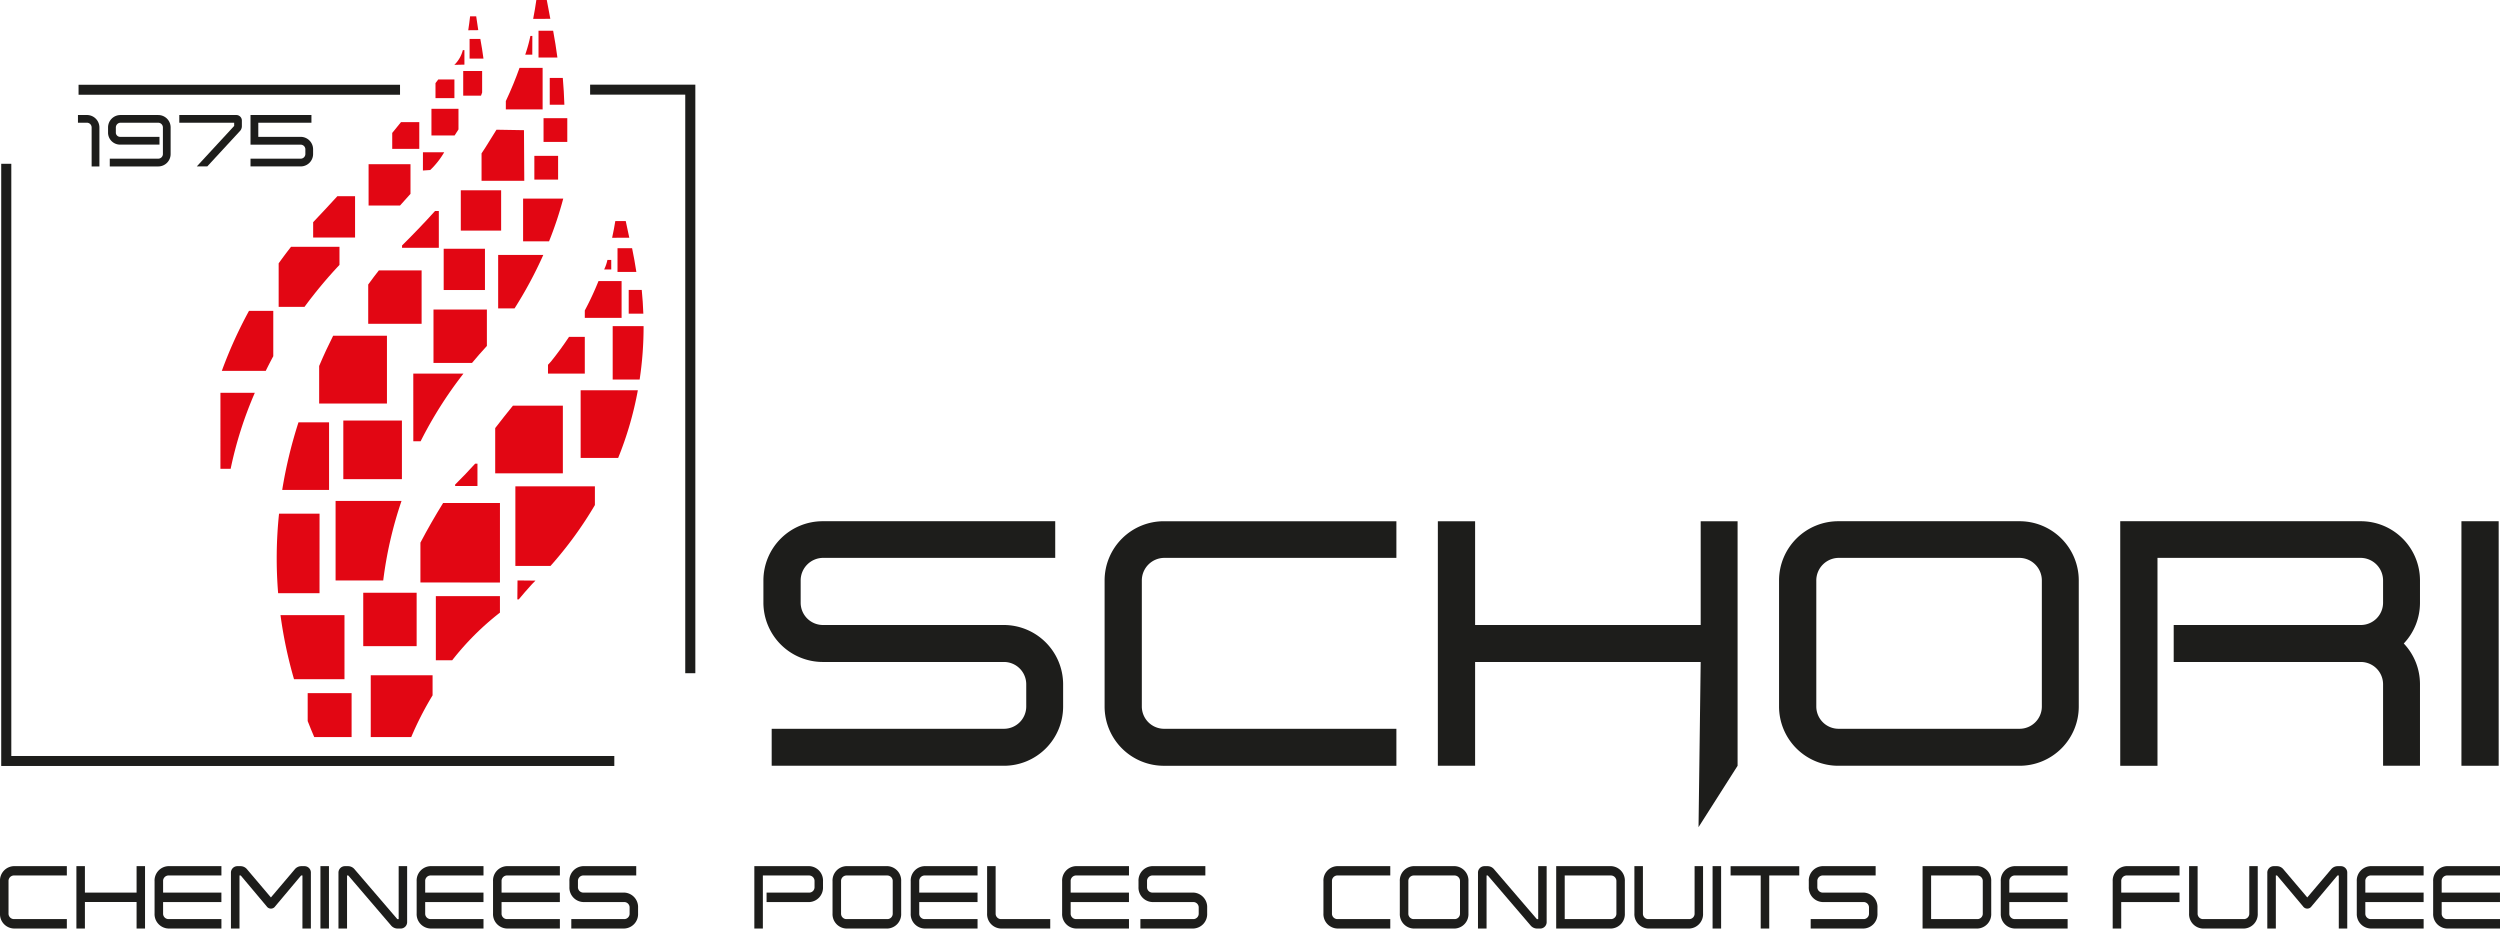 <svg xmlns="http://www.w3.org/2000/svg" xmlns:xlink="http://www.w3.org/1999/xlink" width="428.825" height="159.272" viewBox="0 0 428.825 159.272">
  <defs>
    <clipPath id="clip-path">
      <rect id="Rectangle_17" data-name="Rectangle 17" width="428.825" height="159.272" fill="none"/>
    </clipPath>
  </defs>
  <g id="logo" transform="translate(-47 11)">
    <g id="Groupe_1" data-name="Groupe 1" transform="translate(47 -11)" clip-path="url(#clip-path)">
      <path id="Tracé_1" data-name="Tracé 1" d="M86.336,93.58h39.819A3.824,3.824,0,0,0,130,89.76V85.942a3.824,3.824,0,0,0-3.844-3.821h-31A10.2,10.2,0,0,1,84.916,71.96V68.142A10.166,10.166,0,0,1,95.151,57.978h39.821v6.285H95.151a3.875,3.875,0,0,0-3.844,3.878V71.96a3.825,3.825,0,0,0,3.844,3.818h31a10.19,10.19,0,0,1,10.176,10.164V89.76a10.153,10.153,0,0,1-10.176,10.164H86.336Z" transform="translate(46.031 31.428)" fill="#1d1d1b"/>
      <path id="Tracé_2" data-name="Tracé 2" d="M122.868,89.76V68.141A10.165,10.165,0,0,1,133.1,57.979h39.819v6.285H133.1a3.875,3.875,0,0,0-3.846,3.877V89.76a3.826,3.826,0,0,0,3.846,3.82h39.819v6.346H133.1A10.168,10.168,0,0,1,122.868,89.76" transform="translate(66.604 31.429)" fill="#1d1d1b"/>
      <path id="Tracé_3" data-name="Tracé 3" d="M205.021,82.121H166.327v17.8h-6.39V57.979h6.39v17.8h38.694v-17.8h6.33V99.924l-6.7,10.528Z" transform="translate(86.698 31.429)" fill="#1d1d1b"/>
      <path id="Tracé_4" data-name="Tracé 4" d="M197.889,89.76V68.142a10.166,10.166,0,0,1,10.235-10.164h31A10.153,10.153,0,0,1,249.3,68.142V89.76a10.153,10.153,0,0,1-10.175,10.164h-31A10.166,10.166,0,0,1,197.889,89.76m6.39-21.618V89.76a3.824,3.824,0,0,0,3.844,3.82h31a3.825,3.825,0,0,0,3.844-3.82V68.142a3.875,3.875,0,0,0-3.844-3.878h-31a3.874,3.874,0,0,0-3.844,3.878" transform="translate(107.271 31.428)" fill="#1d1d1b"/>
      <path id="Tracé_5" data-name="Tracé 5" d="M280.925,85.942a3.824,3.824,0,0,0-3.844-3.821H245.012V75.778h32.069a3.824,3.824,0,0,0,3.844-3.818V68.142a3.874,3.874,0,0,0-3.844-3.878H242.23v35.66h-6.389V57.978h41.24a10.153,10.153,0,0,1,10.175,10.164V71.96a10.131,10.131,0,0,1-2.779,6.99,10.134,10.134,0,0,1,2.779,6.992V99.924h-6.33Z" transform="translate(127.843 31.428)" fill="#1d1d1b"/>
      <rect id="Rectangle_7" data-name="Rectangle 7" width="6.389" height="41.946" transform="translate(422.209 89.406)" fill="#1d1d1b"/>
      <path id="Tracé_6" data-name="Tracé 6" d="M41.758,77.1H34.225v4.79q.53,1.362,1.123,2.743h6.41Z" transform="translate(18.552 41.795)" fill="#e20613"/>
      <path id="Tracé_7" data-name="Tracé 7" d="M41.239,75.11v10.6h6.947a54.754,54.754,0,0,1,3.659-7.152V75.11Z" transform="translate(22.355 40.715)" fill="#e20613"/>
      <path id="Tracé_8" data-name="Tracé 8" d="M42.176,68.423H31.2A75.722,75.722,0,0,0,33.52,79.416h8.656Z" transform="translate(16.913 37.09)" fill="#e20613"/>
      <path id="Tracé_9" data-name="Tracé 9" d="M48.481,66.311V77.306h2.808a46.949,46.949,0,0,1,8.185-8.168V66.311Z" transform="translate(26.28 35.945)" fill="#e20613"/>
      <path id="Tracé_10" data-name="Tracé 10" d="M57.326,54.1V67.743h6.03a65.852,65.852,0,0,0,7.612-10.437V54.1Z" transform="translate(31.075 29.326)" fill="#e20613"/>
      <path id="Tracé_11" data-name="Tracé 11" d="M60.406,69.589V55.949H50.657c-1.366,2.208-2.679,4.487-3.892,6.8v6.836Z" transform="translate(25.35 30.329)" fill="#e20613"/>
      <path id="Tracé_12" data-name="Tracé 12" d="M37.328,69.361H45.5a68.31,68.31,0,0,1,3.137-13.638H37.328Z" transform="translate(20.235 30.206)" fill="#e20613"/>
      <path id="Tracé_13" data-name="Tracé 13" d="M38.128,57.135H31.18a73.384,73.384,0,0,0-.156,13.643h7.1Z" transform="translate(16.685 30.971)" fill="#e20613"/>
      <path id="Tracé_14" data-name="Tracé 14" d="M66.688,56.73V45.124H58.123c-.956,1.175-1.978,2.466-3.041,3.846v7.76Z" transform="translate(29.859 24.461)" fill="#e20613"/>
      <path id="Tracé_15" data-name="Tracé 15" d="M64.587,55.014h6.438A59.3,59.3,0,0,0,74.4,43.408H64.587Z" transform="translate(35.011 23.53)" fill="#e20613"/>
      <rect id="Rectangle_8" data-name="Rectangle 8" width="10.051" height="10.054" transform="translate(58.889 72.135)" fill="#e20613"/>
      <path id="Tracé_16" data-name="Tracé 16" d="M45.974,53.166h1.252A70.2,70.2,0,0,1,54.57,41.56h-8.6Z" transform="translate(24.921 22.529)" fill="#e20613"/>
      <path id="Tracé_17" data-name="Tracé 17" d="M39.427,58.577v-11.6H34.183a78.262,78.262,0,0,0-2.793,11.6Z" transform="translate(17.016 25.463)" fill="#e20613"/>
      <path id="Tracé_18" data-name="Tracé 18" d="M68.151,45.441h4.623a60.715,60.715,0,0,0,.677-9.161h-5.3Z" transform="translate(36.943 19.666)" fill="#e20613"/>
      <path id="Tracé_19" data-name="Tracé 19" d="M48.218,34.431v9.161h6.606q1.214-1.462,2.554-2.916V34.431Z" transform="translate(26.138 18.664)" fill="#e20613"/>
      <rect id="Rectangle_9" data-name="Rectangle 9" width="9.16" height="9.161" transform="translate(62.306 101.674)" fill="#e20613"/>
      <path id="Tracé_20" data-name="Tracé 20" d="M50.117,39.237V30.074H42.789c-.527.666-1.146,1.479-1.832,2.429v6.734Z" transform="translate(22.202 16.302)" fill="#e20613"/>
      <path id="Tracé_21" data-name="Tracé 21" d="M55.412,37.521h2.816a70.824,70.824,0,0,0,4.925-9.161H55.412Z" transform="translate(30.037 15.373)" fill="#e20613"/>
      <path id="Tracé_22" data-name="Tracé 22" d="M51.03,29.786V23.473h-.655q-2.581,2.864-5.655,5.911v.4Z" transform="translate(24.242 12.724)" fill="#e20613"/>
      <path id="Tracé_23" data-name="Tracé 23" d="M54.455,55.4V51.576h-.4q-1.564,1.735-3.43,3.585V55.4Z" transform="translate(27.444 27.958)" fill="#e20613"/>
      <path id="Tracé_24" data-name="Tracé 24" d="M57.575,64.564l-.029,3.257.237,0c.717-.9,1.4-1.627,2.259-2.6l.609-.626Z" transform="translate(31.194 34.998)" fill="#e20613"/>
      <rect id="Rectangle_10" data-name="Rectangle 10" width="6.918" height="6.915" transform="translate(79.041 32.64)" fill="#e20613"/>
      <rect id="Rectangle_11" data-name="Rectangle 11" width="7.078" height="7.078" transform="translate(76.106 42.669)" fill="#e20613"/>
      <path id="Tracé_25" data-name="Tracé 25" d="M58.185,29.417H62.64a63.068,63.068,0,0,0,2.433-7.328H58.185Z" transform="translate(31.541 11.974)" fill="#e20613"/>
      <path id="Tracé_26" data-name="Tracé 26" d="M60.894,23.188l-.052-8.68-4.717-.08c-.558.857-1.928,3.164-2.56,4.059v4.7Z" transform="translate(29.036 7.821)" fill="#e20613"/>
      <path id="Tracé_27" data-name="Tracé 27" d="M67.267,43.777v-6.31h-2.7c-.924,1.391-1.945,2.8-3.081,4.213,0,0-.19.2-.532.578v1.519Z" transform="translate(33.043 20.31)" fill="#e20613"/>
      <path id="Tracé_28" data-name="Tracé 28" d="M71.361,37.573v-6.31H67.4a51.792,51.792,0,0,1-2.35,5.047v1.263Z" transform="translate(35.261 16.947)" fill="#e20613"/>
      <path id="Tracé_29" data-name="Tracé 29" d="M69.933,36.325h2.51q-.069-2-.273-4.073H69.933Z" transform="translate(37.909 17.483)" fill="#e20613"/>
      <path id="Tracé_30" data-name="Tracé 30" d="M68.687,31.683h3.235q-.3-2-.732-4.073h-2.5Z" transform="translate(37.233 14.967)" fill="#e20613"/>
      <path id="Tracé_31" data-name="Tracé 31" d="M68.418,30.546H67.2a6.75,6.75,0,0,0,.56-1.636l.654,0Z" transform="translate(36.43 15.671)" fill="#e20613"/>
      <rect id="Rectangle_12" data-name="Rectangle 12" width="4.073" height="4.073" transform="translate(91.658 26.733)" fill="#e20613"/>
      <rect id="Rectangle_13" data-name="Rectangle 13" width="4.073" height="4.071" transform="translate(93.234 20.272)" fill="#e20613"/>
      <path id="Tracé_32" data-name="Tracé 32" d="M70.424,24.589h-1.79c-.142.891-.321,1.85-.546,2.87l2.945-.015Z" transform="translate(36.909 13.329)" fill="#e20613"/>
      <path id="Tracé_33" data-name="Tracé 33" d="M62.576,14.681V7.546h-3.96c-.651,1.829-1.425,3.738-2.35,5.7v1.431Z" transform="translate(30.5 4.09)" fill="#e20613"/>
      <path id="Tracé_34" data-name="Tracé 34" d="M61.15,13.267h2.509q-.069-2.26-.271-4.6H61.15Z" transform="translate(33.148 4.697)" fill="#e20613"/>
      <path id="Tracé_35" data-name="Tracé 35" d="M59.9,8.018H63.14q-.3-2.267-.732-4.6H59.9Z" transform="translate(32.472 1.851)" fill="#e20613"/>
      <path id="Tracé_36" data-name="Tracé 36" d="M59.635,7.216H58.421A25.2,25.2,0,0,0,59.308,4h.335Z" transform="translate(31.669 2.166)" fill="#e20613"/>
      <path id="Tracé_37" data-name="Tracé 37" d="M61.641,0h-1.79c-.142,1.005-.319,2.09-.546,3.241l2.945-.015Z" transform="translate(32.148 0)" fill="#e20613"/>
      <path id="Tracé_38" data-name="Tracé 38" d="M83.689,9.417H65.641v1.712H81.959v99.243h1.73Z" transform="translate(35.582 5.105)" fill="#1d1d1b"/>
      <rect id="Rectangle_14" data-name="Rectangle 14" width="55.141" height="1.713" transform="translate(13.475 14.539)" fill="#1d1d1b"/>
      <path id="Tracé_39" data-name="Tracé 39" d="M24.518,56.727h1.755a66.521,66.521,0,0,1,4.148-13.038h-5.9Z" transform="translate(13.291 23.683)" fill="#e20613"/>
      <path id="Tracé_40" data-name="Tracé 40" d="M33.5,42.355V34.577H29.337a75.384,75.384,0,0,0-4.663,10.3h7.533c.407-.837.842-1.676,1.292-2.518" transform="translate(13.375 18.743)" fill="#e20613"/>
      <path id="Tracé_41" data-name="Tracé 41" d="M35.428,37.753a78.3,78.3,0,0,1,6-7.2v-3.1h-8.31c-.6.76-1.323,1.71-2.123,2.834v7.462Z" transform="translate(16.803 14.884)" fill="#e20613"/>
      <path id="Tracé_42" data-name="Tracé 42" d="M42.022,28.911v-7.09H38.989Q37,24,34.833,26.281v2.631Z" transform="translate(18.882 11.829)" fill="#e20613"/>
      <path id="Tracé_43" data-name="Tracé 43" d="M41,18.261v7.092h5.393q.872-.948,1.795-2V18.261Z" transform="translate(22.224 9.899)" fill="#e20613"/>
      <path id="Tracé_44" data-name="Tracé 44" d="M48.269,18.164V13.589H45.127c-.484.606-.987,1.224-1.5,1.847v2.728Z" transform="translate(23.651 7.366)" fill="#e20613"/>
      <path id="Tracé_45" data-name="Tracé 45" d="M47.991,12.1v4.574h3.975q.333-.511.662-1.035V12.1Z" transform="translate(26.015 6.562)" fill="#e20613"/>
      <path id="Tracé_46" data-name="Tracé 46" d="M51.524,7.9V12.13h3.052c.063-.179.13-.359.194-.54V7.9Z" transform="translate(27.93 4.282)" fill="#e20613"/>
      <path id="Tracé_47" data-name="Tracé 47" d="M47.043,20.068l1.252-.085a13.716,13.716,0,0,0,2.4-3.049l-3.649.006Z" transform="translate(25.501 9.18)" fill="#e20613"/>
      <path id="Tracé_48" data-name="Tracé 48" d="M52.234,7.711h2.381q-.22-1.665-.538-3.383H52.234Z" transform="translate(28.315 2.346)" fill="#e20613"/>
      <path id="Tracé_49" data-name="Tracé 49" d="M52.266,8.063,50.539,8.1a5.308,5.308,0,0,0,1.454-2.521l.273,0Z" transform="translate(27.396 3.023)" fill="#e20613"/>
      <path id="Tracé_50" data-name="Tracé 50" d="M53.449,1.818H52.4c-.083.739-.187,1.537-.318,2.386L53.8,4.188Z" transform="translate(28.235 0.985)" fill="#e20613"/>
      <path id="Tracé_51" data-name="Tracé 51" d="M48.916,8.841l-.475.623v2.58h3.246v-3.2Z" transform="translate(26.259 4.792)" fill="#e20613"/>
      <path id="Tracé_52" data-name="Tracé 52" d="M105.3,119.8H1.867V18.219H.136V121.511l4.059,0H105.3Z" transform="translate(0.073 9.876)" fill="#1d1d1b"/>
      <path id="Tracé_53" data-name="Tracé 53" d="M37.9,37.346c-.765,1.519-1.593,3.271-2.4,5.188v6.441h11.63V37.346Z" transform="translate(19.244 20.244)" fill="#e20613"/>
      <path id="Tracé_54" data-name="Tracé 54" d="M11.018,14.931a.813.813,0,0,0-.8-.816H8.671V12.794h1.544a2.138,2.138,0,0,1,2.137,2.137v6.683H11.018Z" transform="translate(4.7 6.935)" fill="#1d1d1b"/>
      <path id="Tracé_55" data-name="Tracé 55" d="M12.315,20.28h8.313a.8.8,0,0,0,.8-.8V14.931a.813.813,0,0,0-.8-.816H14.156a.813.813,0,0,0-.8.816v.951a.742.742,0,0,0,.8.655H20.84v1.334H14.156a2.063,2.063,0,0,1-2.137-1.989v-.951a2.129,2.129,0,0,1,2.137-2.136h6.472a2.126,2.126,0,0,1,2.125,2.136v4.546a2.127,2.127,0,0,1-2.125,2.137H12.315Z" transform="translate(6.515 6.936)" fill="#1d1d1b"/>
      <path id="Tracé_56" data-name="Tracé 56" d="M29.356,14.116H19.943V12.794h9.783a.951.951,0,0,1,.951.951v1a1.229,1.229,0,0,1-.3.765l-5.633,6.1h-1.8l6.412-6.942Z" transform="translate(10.811 6.935)" fill="#1d1d1b"/>
      <path id="Tracé_57" data-name="Tracé 57" d="M27.865,20.28h8.609a.8.8,0,0,0,.8-.8v-.8a.8.8,0,0,0-.8-.8H27.865V12.795H38.316v1.32H29.2v2.423h7.276A2.135,2.135,0,0,1,38.6,18.673v.8a2.127,2.127,0,0,1-2.125,2.137H27.865Z" transform="translate(15.105 6.936)" fill="#1d1d1b"/>
      <path id="Tracé_58" data-name="Tracé 58" d="M0,104.452V98.936a2.47,2.47,0,0,1,2.345-2.592h9.121v1.6H2.345a.943.943,0,0,0-.882.988v5.516a.93.93,0,0,0,.882.975h9.121v1.619H2.345A2.471,2.471,0,0,1,0,104.452" transform="translate(0 52.226)" fill="#1d1d1b"/>
      <path id="Tracé_59" data-name="Tracé 59" d="M18.823,102.5H9.959v4.541H8.5v-10.7H9.959v4.543h8.864V96.344h1.45v10.7h-1.45Z" transform="translate(4.605 52.225)" fill="#1d1d1b"/>
      <path id="Tracé_60" data-name="Tracé 60" d="M17.193,104.452V98.936a2.47,2.47,0,0,1,2.345-2.592H28.66v1.6H19.538a.943.943,0,0,0-.882.988v1.949h10V102.5h-10v1.949a.93.93,0,0,0,.882.975H28.66v1.619H19.538a2.471,2.471,0,0,1-2.345-2.594" transform="translate(9.32 52.226)" fill="#1d1d1b"/>
      <path id="Tracé_61" data-name="Tracé 61" d="M37.954,97.948h-.217c-.012.015-.012.015-.026.015l-4.432,5.275a.881.881,0,0,1-1.463,0l-4.432-5.275c-.014,0-.014,0-.028-.015h-.2v9.1H25.688V97.5a1.114,1.114,0,0,1,1.056-1.153h.638a1.463,1.463,0,0,1,1.084.554l4.079,4.811,4.08-4.811a1.46,1.46,0,0,1,1.084-.554h.651A1.1,1.1,0,0,1,39.4,97.5v9.549h-1.45Z" transform="translate(13.925 52.226)" fill="#1d1d1b"/>
      <rect id="Rectangle_15" data-name="Rectangle 15" width="1.463" height="10.702" transform="translate(54.964 148.57)" fill="#1d1d1b"/>
      <path id="Tracé_62" data-name="Tracé 62" d="M46.648,106.491l-7.3-8.528c-.014,0-.014,0-.028-.015h-.2v9.1H37.648V97.5a1.115,1.115,0,0,1,1.058-1.153h.637a1.46,1.46,0,0,1,1.084.554l7.319,8.529h.23V96.344h1.451v9.533a1.108,1.108,0,0,1-1.044,1.169h-.651a1.457,1.457,0,0,1-1.084-.555" transform="translate(20.408 52.226)" fill="#1d1d1b"/>
      <path id="Tracé_63" data-name="Tracé 63" d="M46.346,104.452V98.936a2.47,2.47,0,0,1,2.345-2.592h9.121v1.6H48.691a.943.943,0,0,0-.882.988v1.949h10V102.5h-10v1.949a.93.93,0,0,0,.882.975h9.121v1.619H48.691a2.471,2.471,0,0,1-2.345-2.594" transform="translate(25.123 52.226)" fill="#1d1d1b"/>
      <path id="Tracé_64" data-name="Tracé 64" d="M54.842,104.452V98.936a2.47,2.47,0,0,1,2.345-2.592h9.121v1.6H57.187a.943.943,0,0,0-.882.988v1.949h10V102.5h-10v1.949a.93.93,0,0,0,.882.975h9.121v1.619H57.187a2.471,2.471,0,0,1-2.345-2.594" transform="translate(29.728 52.226)" fill="#1d1d1b"/>
      <path id="Tracé_65" data-name="Tracé 65" d="M63.662,105.427h9.121a.93.93,0,0,0,.881-.975v-.975a.931.931,0,0,0-.881-.975h-7.1a2.478,2.478,0,0,1-2.345-2.592v-.973a2.47,2.47,0,0,1,2.345-2.594H74.8v1.6H65.683a.943.943,0,0,0-.882.99v.973a.93.93,0,0,0,.882.975h7.1a2.478,2.478,0,0,1,2.332,2.592v.975a2.469,2.469,0,0,1-2.332,2.594H63.662Z" transform="translate(34.333 52.226)" fill="#1d1d1b"/>
      <path id="Tracé_66" data-name="Tracé 66" d="M83.907,96.344h9.447a2.469,2.469,0,0,1,2.332,2.594v.973a2.478,2.478,0,0,1-2.332,2.594H86.007v-1.619h7.346a.93.93,0,0,0,.881-.975v-.973a.944.944,0,0,0-.881-.99H85.37v9.1H83.907Z" transform="translate(45.484 52.226)" fill="#1d1d1b"/>
      <path id="Tracé_67" data-name="Tracé 67" d="M92.605,104.454V98.938a2.471,2.471,0,0,1,2.344-2.594h7.1a2.468,2.468,0,0,1,2.33,2.594v5.516a2.467,2.467,0,0,1-2.33,2.592h-7.1a2.469,2.469,0,0,1-2.344-2.592m1.463-5.516v5.516a.928.928,0,0,0,.881.973h7.1a.928.928,0,0,0,.881-.973V98.938a.944.944,0,0,0-.881-.99h-7.1a.944.944,0,0,0-.881.99" transform="translate(50.199 52.226)" fill="#1d1d1b"/>
      <path id="Tracé_68" data-name="Tracé 68" d="M101.3,104.452V98.936a2.47,2.47,0,0,1,2.345-2.592h9.121v1.6h-9.121a.943.943,0,0,0-.882.988v1.949h10V102.5h-10v1.949a.93.93,0,0,0,.882.975h9.121v1.619h-9.121a2.471,2.471,0,0,1-2.345-2.594" transform="translate(54.914 52.226)" fill="#1d1d1b"/>
      <path id="Tracé_69" data-name="Tracé 69" d="M109.8,104.452V96.344h1.463v8.108a.93.93,0,0,0,.882.975h8.483v1.619h-8.483a2.471,2.471,0,0,1-2.346-2.594" transform="translate(59.519 52.226)" fill="#1d1d1b"/>
      <path id="Tracé_70" data-name="Tracé 70" d="M118.144,104.452V98.936a2.47,2.47,0,0,1,2.346-2.592h9.121v1.6H120.49a.943.943,0,0,0-.882.988v1.949h10V102.5h-10v1.949a.93.93,0,0,0,.882.975h9.121v1.619H120.49a2.471,2.471,0,0,1-2.346-2.594" transform="translate(64.043 52.226)" fill="#1d1d1b"/>
      <path id="Tracé_71" data-name="Tracé 71" d="M126.964,105.427h9.121a.93.93,0,0,0,.881-.975v-.975a.931.931,0,0,0-.881-.975h-7.1a2.478,2.478,0,0,1-2.346-2.592v-.973a2.47,2.47,0,0,1,2.346-2.594h9.121v1.6h-9.121a.943.943,0,0,0-.882.99v.973a.93.93,0,0,0,.882.975h7.1a2.478,2.478,0,0,1,2.332,2.592v.975a2.469,2.469,0,0,1-2.332,2.594h-9.121Z" transform="translate(68.648 52.226)" fill="#1d1d1b"/>
      <path id="Tracé_72" data-name="Tracé 72" d="M147.21,104.452V98.936a2.468,2.468,0,0,1,2.344-2.592h9.121v1.6h-9.121a.943.943,0,0,0-.882.988v5.516a.93.93,0,0,0,.882.975h9.121v1.619h-9.121a2.47,2.47,0,0,1-2.344-2.594" transform="translate(79.799 52.226)" fill="#1d1d1b"/>
      <path id="Tracé_73" data-name="Tracé 73" d="M155.705,104.454V98.938a2.471,2.471,0,0,1,2.344-2.594h7.1a2.468,2.468,0,0,1,2.33,2.594v5.516a2.467,2.467,0,0,1-2.33,2.592h-7.1a2.469,2.469,0,0,1-2.344-2.592m1.463-5.516v5.516a.928.928,0,0,0,.881.973h7.1a.928.928,0,0,0,.881-.973V98.938a.944.944,0,0,0-.881-.99h-7.1a.944.944,0,0,0-.881.99" transform="translate(84.404 52.226)" fill="#1d1d1b"/>
      <path id="Tracé_74" data-name="Tracé 74" d="M173.4,106.491l-7.3-8.528c-.014,0-.014,0-.028-.015h-.2v9.1H164.4V97.5a1.115,1.115,0,0,1,1.058-1.153h.637a1.46,1.46,0,0,1,1.084.554l7.319,8.529h.23V96.344h1.451v9.533a1.108,1.108,0,0,1-1.044,1.169h-.651a1.457,1.457,0,0,1-1.084-.555" transform="translate(89.118 52.226)" fill="#1d1d1b"/>
      <path id="Tracé_75" data-name="Tracé 75" d="M173.1,96.344h9.447a2.467,2.467,0,0,1,2.33,2.592v5.516a2.468,2.468,0,0,1-2.33,2.594H173.1Zm10.327,8.108V98.936a.942.942,0,0,0-.881-.988h-7.983v7.479h7.983a.93.93,0,0,0,.881-.975" transform="translate(93.833 52.226)" fill="#1d1d1b"/>
      <path id="Tracé_76" data-name="Tracé 76" d="M181.8,104.452V96.344h1.463v8.108a.93.93,0,0,0,.882.975h7.1a.93.93,0,0,0,.881-.975V96.344h1.451v8.108a2.469,2.469,0,0,1-2.332,2.594h-7.1a2.471,2.471,0,0,1-2.346-2.594" transform="translate(98.548 52.226)" fill="#1d1d1b"/>
      <rect id="Rectangle_16" data-name="Rectangle 16" width="1.463" height="10.702" transform="translate(293.759 148.57)" fill="#1d1d1b"/>
      <path id="Tracé_77" data-name="Tracé 77" d="M197.665,97.948H192.5v-1.6h11.778v1.6h-5.151v9.1h-1.463Z" transform="translate(104.35 52.226)" fill="#1d1d1b"/>
      <path id="Tracé_78" data-name="Tracé 78" d="M201.523,105.427h9.121a.93.93,0,0,0,.881-.975v-.975a.931.931,0,0,0-.881-.975h-7.1a2.478,2.478,0,0,1-2.346-2.592v-.973a2.47,2.47,0,0,1,2.346-2.594h9.121v1.6h-9.121a.943.943,0,0,0-.882.99v.973a.93.93,0,0,0,.882.975h7.1a2.478,2.478,0,0,1,2.332,2.592v.975a2.469,2.469,0,0,1-2.332,2.594h-9.121Z" transform="translate(109.064 52.226)" fill="#1d1d1b"/>
      <path id="Tracé_79" data-name="Tracé 79" d="M213.854,96.344H223.3a2.467,2.467,0,0,1,2.33,2.592v5.516a2.468,2.468,0,0,1-2.33,2.594h-9.447Zm10.327,8.108V98.936a.942.942,0,0,0-.881-.988h-7.983v7.479H223.3a.93.93,0,0,0,.881-.975" transform="translate(115.925 52.226)" fill="#1d1d1b"/>
      <path id="Tracé_80" data-name="Tracé 80" d="M222.551,104.452V98.936a2.47,2.47,0,0,1,2.345-2.592h9.121v1.6H224.9a.943.943,0,0,0-.882.988v1.949h10V102.5h-10v1.949a.93.93,0,0,0,.882.975h9.121v1.619H224.9a2.471,2.471,0,0,1-2.345-2.594" transform="translate(120.639 52.226)" fill="#1d1d1b"/>
      <path id="Tracé_81" data-name="Tracé 81" d="M235,98.938a2.471,2.471,0,0,1,2.345-2.594h9.121v1.6h-9.121a.944.944,0,0,0-.882.99v1.949h10V102.5h-10v4.541H235Z" transform="translate(127.39 52.226)" fill="#1d1d1b"/>
      <path id="Tracé_82" data-name="Tracé 82" d="M243.5,104.452V96.344h1.463v8.108a.93.93,0,0,0,.882.975h7.1a.93.93,0,0,0,.88-.975V96.344h1.451v8.108a2.469,2.469,0,0,1-2.332,2.594h-7.1a2.471,2.471,0,0,1-2.346-2.594" transform="translate(131.995 52.226)" fill="#1d1d1b"/>
      <path id="Tracé_83" data-name="Tracé 83" d="M264.463,97.948h-.217c-.012.015-.012.015-.026.015l-4.432,5.275a.881.881,0,0,1-1.463,0l-4.432-5.275c-.014,0-.014,0-.028-.015h-.2v9.1H252.2V97.5a1.114,1.114,0,0,1,1.056-1.153h.638a1.463,1.463,0,0,1,1.084.554l4.079,4.811,4.08-4.811a1.46,1.46,0,0,1,1.084-.554h.651a1.1,1.1,0,0,1,1.042,1.153v9.549h-1.45Z" transform="translate(136.71 52.226)" fill="#1d1d1b"/>
      <path id="Tracé_84" data-name="Tracé 84" d="M262.152,104.452V98.936a2.47,2.47,0,0,1,2.345-2.592h9.121v1.6H264.5a.943.943,0,0,0-.882.988v1.949h10V102.5h-10v1.949a.93.93,0,0,0,.882.975h9.121v1.619H264.5a2.471,2.471,0,0,1-2.345-2.594" transform="translate(142.106 52.226)" fill="#1d1d1b"/>
      <path id="Tracé_85" data-name="Tracé 85" d="M270.648,104.452V98.936a2.47,2.47,0,0,1,2.346-2.592h9.121v1.6h-9.121a.943.943,0,0,0-.882.988v1.949h10V102.5h-10v1.949a.93.93,0,0,0,.882.975h9.121v1.619h-9.121a2.471,2.471,0,0,1-2.346-2.594" transform="translate(146.711 52.226)" fill="#1d1d1b"/>
    </g>
  </g>
</svg>
